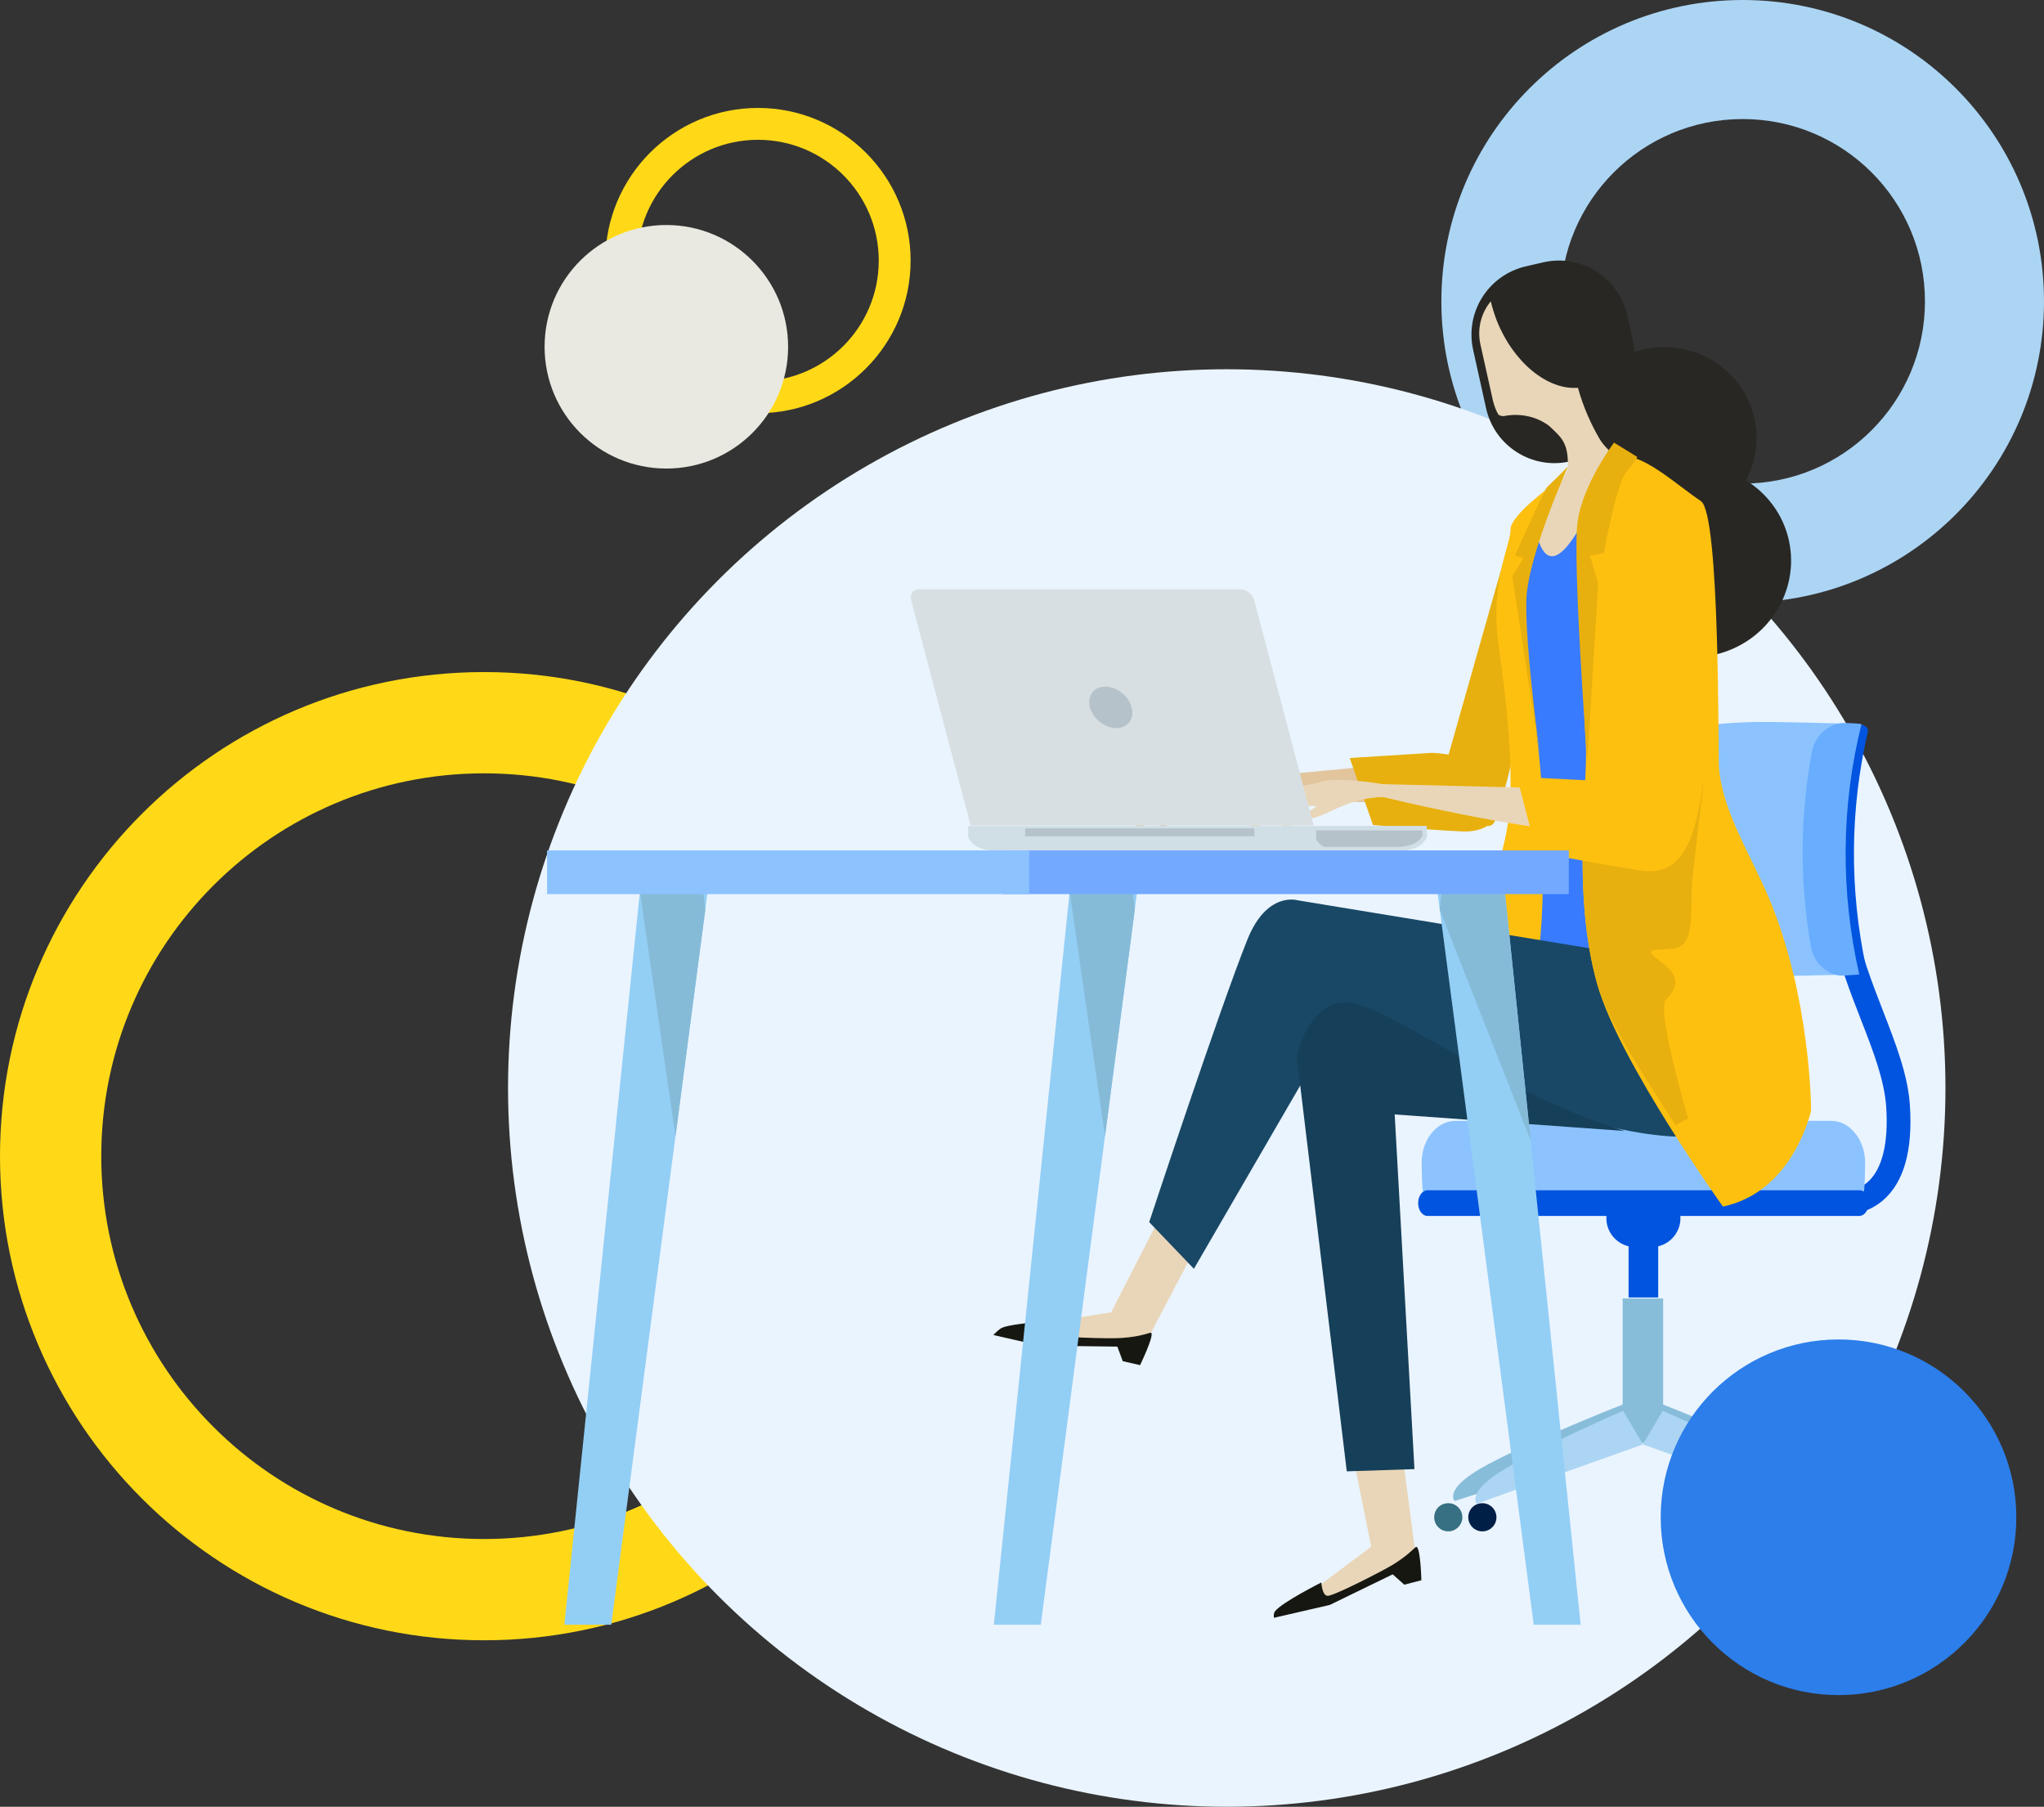 <svg xmlns="http://www.w3.org/2000/svg" xmlns:xlink="http://www.w3.org/1999/xlink" id="Layer_5" x="0px" y="0px" viewBox="0 0 827.6 731.5" style="enable-background:new 0 0 827.6 731.5;" xml:space="preserve"><rect x="0" y="0" width="827.6" height="731.5" fill="#333333" stroke="none"/><style type="text/css">	.st0{fill:#ACD5F4;}	.st1{fill:#FFD917;}	.st2{fill:#E9E9E1;}	.st3{fill:#EAF4FE;}	.st4{fill:#0054DF;}	.st5{fill:#88BDDA;}	.st6{fill:#001F46;}	.st7{fill:#367082;}	.st8{fill:#8CC3FF;}	.st9{fill:#69ADFE;}	.st10{fill:#E2C59C;}	.st11{fill:#E8B00E;}	.st12{fill:#282723;}	.st13{fill:#E9D6B8;}	.st14{fill:#387BFF;}	.st15{fill:#FEC00F;}	.st16{fill:#161711;}	.st17{fill:#194866;}	.st18{fill:#163F59;}	.st19{fill:#D0DEE6;}	.st20{fill:#B6C2C9;}	.st21{fill:#D7DFE2;}	.st22{fill:#93CEF5;}	.st23{fill:#86BBD8;}	.st24{fill:#73A9FF;}	.st25{fill:#2C7EEA;}</style><g>	<path class="st0" d="M705.6,0c-67.4,0-122,54.6-122,122s54.6,122,122,122s122-54.6,122-122S773,0,705.6,0z M705.6,195.8  c-40.7,0-73.8-33-73.8-73.8s33-73.8,73.8-73.8s73.8,33,73.8,73.8S746.4,195.8,705.6,195.8z"></path>	<path class="st1" d="M196,272.1c-108.2,0-196,87.8-196,196s87.8,196,196,196s196-87.8,196-196S304.2,272.1,196,272.1z M196,623.1  c-85.6,0-155-69.4-155-155s69.4-155,155-155c85.6,0,155,69.4,155,155S281.6,623.1,196,623.1z"></path>	<path class="st1" d="M306.9,43.7c-34.1,0-61.8,27.7-61.8,61.8s27.7,61.8,61.8,61.8s61.8-27.7,61.8-61.8S341,43.7,306.9,43.7z   M306.9,154.4c-27,0-48.9-21.9-48.9-48.9s21.9-48.9,48.9-48.9c27,0,48.9,21.9,48.9,48.9S333.9,154.4,306.9,154.4z"></path>	<path class="st2" d="M319.1,140.4c0,27.3-22.1,49.3-49.3,49.3c-27.3,0-49.3-22.1-49.3-49.3c0-27.3,22.1-49.3,49.3-49.3  C297,91.1,319.1,113.2,319.1,140.4z"></path>	<circle class="st3" cx="496.7" cy="440.5" r="291"></circle>	<g>		<g>			<g>				<g>					<path class="st4" d="M745.9,491.9c4.2,0,10.8-1,16.6-6c8.4-7.3,12-20.2,10.8-38.4c-0.8-12.3-5.7-24.8-10.8-38      c-8.6-22.2-18.4-47.3-13.3-80.6l-9.5-1.5c-5.5,35.8,5.2,63.4,13.8,85.5c5.1,13,9.4,24.3,10.2,35.1c1,14.8-1.6,25.3-7.4,30.5      c-5.5,4.9-12.4,3.6-12.7,3.6l-1.9,9.4C741.8,491.6,743.5,491.9,745.9,491.9z"></path>				</g>				<g>					<g>						<path class="st5" d="M672.2,568.2l-9.4,14.3l78.6,25.2c0,0,5.3-5-14-15.1C704.9,580.8,672.2,568.2,672.2,568.2z"></path>						<path class="st5" d="M658.2,568.2l9.4,14.3l-78.6,25.2c0,0-5.3-5,14-15.1C625.5,580.8,658.2,568.2,658.2,568.2z"></path>					</g>					<rect x="657" y="525.7" class="st5" width="16.4" height="58.5"></rect>					<g>						<path class="st0" d="M673.2,571.2l-8,13.6l67.3,24c0,0,4.5-4.8-12-14.4C701.3,583.2,673.2,571.2,673.2,571.2z"></path>						<path class="st0" d="M657.2,571.2l8,13.6l-67.3,24c0,0-4.5-4.8,12-14.4C629.1,583.2,657.2,571.2,657.2,571.2z"></path>					</g>					<path class="st6" d="M724.9,614.3c0,3.2,2.6,5.7,5.7,5.7c3.2,0,5.7-2.6,5.7-5.7c0-3.2-2.6-5.7-5.7-5.7      C727.5,608.6,724.9,611.1,724.9,614.3z"></path>					<path class="st6" d="M594.5,614.3c0,3.2,2.6,5.7,5.7,5.7c3.2,0,5.7-2.6,5.7-5.7c0-3.2-2.6-5.7-5.7-5.7      C597,608.6,594.5,611.1,594.5,614.3z"></path>					<path class="st7" d="M738.7,614.3c0,3.2,2.6,5.7,5.7,5.7c3.1,0,5.7-2.6,5.7-5.7c0-3.2-2.6-5.7-5.7-5.7      C741.3,608.6,738.7,611.1,738.7,614.3z"></path>					<path class="st7" d="M580.7,614.3c0,3.2,2.6,5.7,5.7,5.7c3.1,0,5.7-2.6,5.7-5.7c0-3.2-2.6-5.7-5.7-5.7      C583.2,608.6,580.7,611.1,580.7,614.3z"></path>				</g>				<rect x="659.4" y="504.3" class="st4" width="12" height="21"></rect>				<path class="st4" d="M650.4,493.2c0,6.5,5.3,11.7,11.7,11.7h6.6c6.5,0,11.7-5.3,11.7-11.7l0,0c0-6.5-5.3-11.7-11.7-11.7h-6.6     C655.6,481.4,650.4,486.7,650.4,493.2L650.4,493.2z"></path>				<path class="st8" d="M576.1,482.4c-0.3-1.4-0.5-10-0.5-11.5c0-9.5,6.1-17.1,13.7-17.1h152.2c7.5,0,13.7,7.7,13.7,17.1     c0,1.5-0.2,10.1-0.5,11.5H576.1z"></path>				<path class="st4" d="M756.6,487.1c0,2.9-1.7,5.2-3.8,5.2H578c-2.1,0-3.8-2.3-3.8-5.2l0,0c0-2.9,1.7-5.2,3.8-5.2h174.8     C754.9,481.8,756.6,484.2,756.6,487.1L756.6,487.1z"></path>				<g>					<path class="st8" d="M748.1,394.5c-3.8,0.3-27.6,0.7-31.7,0.7c-26.1,0.3-48.6-4.6-49.9-11c-5.2-26.7-5.4-54.2-0.7-80.9      c1.1-6.4,24-11.3,50.6-11c4.2,0,28.6,0.5,32.4,0.8C740.6,326.4,740.4,361.2,748.1,394.5z"></path>					<path class="st4" d="M751.7,293.1c2.9,0,5,1.4,4.6,3.1c-7.3,31.4-7.5,63.9-0.8,95.2c0.4,1.7-1.7,3.1-4.5,3.1l0,0      c-2.9,0-5.5-1.3-5.9-3c-6.8-31.4-6.6-64,0.6-95.5C746,294.4,748.7,293.1,751.7,293.1L751.7,293.1z"></path>					<path class="st9" d="M752.8,394.5c-0.8,0.2-5.9,0.4-6.8,0.5c-5.7,0.1-11.6-5-12.7-11.3c-4.7-26.3-4.6-53.3,0.4-79.7      c1.2-6.3,7.2-11.3,13-11.3c0.9,0,6.2,0.2,7,0.5C745.4,326.5,745.2,361.2,752.8,394.5z"></path>				</g>			</g>			<g>				<g>					<g>						<g>							<path class="st10" d="M594.4,318.3c0,0-0.2,6.6-32.5,6.7c-32.3,0-79.6-7.9-79.6-7.9l74.4-7        C556.8,310,585.3,308.7,594.4,318.3z"></path>							<path class="st10" d="M507.7,319.4c-15.3,0.5-21.7,8.4-27.7,11c-6,2.6-12,6.4-12,6.3c3.2-6.7,8.2-7,10.6-9.2        c2.4-2.2,1.8-1.1-3.7-1.3c-3.1-0.1-8.4,5.5-12.2,8.7c-3.3,2.7-5.4,3-5.4,3s3.8-5.7,8.7-10.3c5.9-5.6,13.4-10.3,15.1-11.1        c3.2-1.4,13.5-2.1,20.8-1.3C510.2,316,518.8,319.1,507.7,319.4z"></path>							<path class="st10" d="M481.9,316.8c0,0-11.7,3.4-13.7,5c-1.4,1.1-7.2,7.6-7.2,7.6s4.4-0.8,6.8-3.3        C470.4,323.6,481.9,316.8,481.9,316.8z"></path>						</g>						<path class="st11" d="M579.8,304.8c0,0,29.8,0.8,28.3,18.5c-0.8,10-7.5,13.8-16.5,13.3c-16.7-0.8-35.7-2.6-35.7-2.6l-9.4-27.1       L579.8,304.8z"></path>					</g>					<path class="st11" d="M586.1,307l26-91.6c0,0,3.8-13.4,11-11.2c10.3,3.2,5.6,14.3,5,20.8c-1.4,13.2,0,18.9-8.3,50.8      c-5.1,19.7-9.4,42.4-14,55.4c-3.2,9-9.5-3.5-18.6-6.7C570.2,318.4,586.1,307,586.1,307z"></path>				</g>				<path class="st12" d="M636.5,185.8c4.5,19.9,24.6,32.4,45,27.9c20.4-4.6,33.3-24.4,28.8-44.4c-4.5-19.9-24.6-32.4-45-27.8     C644.9,145.9,632,165.8,636.5,185.8z"></path>				<path class="st12" d="M601.7,165.3c3.4,15.3,18.6,25,34,21.5l4-14.7c15.3-3.4,25-18.6,21.5-34l-2.3-10.4     c-3.4-15.3-18.6-25-34-21.5l-6.9,1.6c-15.3,3.4-25,18.6-21.5,34L601.7,165.3z"></path>				<path class="st13" d="M603.6,122c0.6,2.5,1.4,5.1,2.4,7.7c6.8,17.2,20.7,28.3,32.9,27.3c2.2,8,5.4,14.9,8.7,20.6     c3.8,6.5,13.7,12.1,13.7,12.1c4.8,12-43.2,52.2-45.3,51.1c-4.4-2.2,3.5-31.1,11.3-40c3.7-4.2,7.4-9.1,7.5-11.9     c0.3-9.9-2.9-12-7.6-16.5c-8.4-6.3-17.9-4-17.9-4c-0.9,0.2-1.8,0-2.6-0.5c-1-1.7-1.7-3.6-2.2-5.6l-5.1-22.9     C598,132.9,599.8,126.6,603.6,122z"></path>				<path class="st14" d="M653.4,377.1c0,0-12.3,11.1-15.8,12.1c-4.6,1.3-17.6-4.3-17.6-4.3s3.6-57.7,2.2-80.6     c-1.3-22.9-6.7-29.5-6.1-36.6c1-11.3-8.2-17.1-5.5-25.7c2.7-8.6,9.5-39.6,10-35.3c4,36.6,18,8.4,20.8,4     C643.1,208.4,653.4,377.1,653.4,377.1z"></path>				<path class="st15" d="M627.7,197c0,0-16.3,11.9-16.1,17.4c0.2,5.5-8.4,21.8-4.9,46.3c4,28,5.5,46.7,4.7,64.6     c-0.8,17.8-9,33.3-9.3,55.2c-0.2,17.2,3.7,18.7,3.7,18.7s7.6,2.8,14-3.1c6.4-5.9,5.2-64.7,4.3-79.5c-1-14.8-5.6-49.7-6.7-59.9     c-1.3-12.6,0.7-25,1.3-28.6c2.3-12.5,5-20.2,6.8-24.8c0.3-0.8,4.5-4.2,4.8-4.8C631.5,195.9,629,195.5,627.7,197z"></path>				<path class="st12" d="M647.2,236c4.7,20.8,25.7,33.9,47,29.1c21.3-4.8,34.7-25.5,30.1-46.4c-4.7-20.8-25.7-33.9-47-29.1     C656.1,194.4,642.6,215.2,647.2,236z"></path>				<polygon class="st13" points="566,574.7 573.4,631.3 541.5,645.9 523.8,649.7 555.2,626.2 544.9,575.1     "></polygon>				<path class="st16" d="M575.5,639.8l-6.9,1.8l-4.7-4.2l-25.5,12.4l-22.6,5.2c0,0-0.3-1.8,0.5-2.7c2.8-3.6,18.7-11.6,18.7-11.6     s0.3,5.3,2.5,5.4c2.3,0.2,21.8-9.8,26.3-12.5c7.8-4.8,9.2-7.7,9.8-7.3C575.2,627.2,575.5,639.8,575.5,639.8z"></path>				<polygon class="st13" points="489,495.9 463.6,544.2 428.6,542.5 411.1,537.6 449.9,531.3 471,490.1     "></polygon>				<path class="st16" d="M461.6,552.7l-7-1.6l-2.2-5.9l-31.4-0.4l-18.8-4.3c0,0,2.3-2.5,3.7-3c4.2-1.7,19-2.6,19-2.6     s-1.6,4.1,0.4,5.3c1.9,1.2,23.5,1.9,28.8,1.5c9.1-0.6,11.7-2.6,12.1-2C467.1,541.4,461.6,552.7,461.6,552.7z"></path>				<path class="st17" d="M674.2,351.6l-18.9,8.2l-8.2,24.7l-121.7-20c0,0-12.4-3.8-20.3,15.8c-11.2,27.9-39.8,114.5-39.8,114.5     l18.1,18.9l56.8-97.9c0,0,116.3,54.5,154.6,42.8c14.7-4.5,26-30.5,23.9-56.8c-1.6-20.6-5.8-39.5-5.8-39.5L674.2,351.6z"></path>				<path class="st18" d="M657.8,457.9l-93.1-6.7l8,143.6l-27.4,0.9L525,427.5c0,0,5.5-25,23.2-21.3C566,410.1,609,443,657.8,457.9z     "></path>				<path class="st15" d="M697.6,488.5c0,0-41.9-58.5-50.8-89.7c-10.6-37.3-3.8-81.7-4.7-96.8c-1.7-27.7-1.3-81.2-1.7-87.8     c-0.4-6.7,4.7-13.5,4.7-13.5s5.2-17,14.6-15.7c8.3,1.1,21,12.6,29,17.9c7.8,5.2,6.9,102.9,7.3,107.8c1.4,17.7,12.6,35,20,52.3     c17.3,40.9,17.3,86.6,17.3,86.6S726.3,482.5,697.6,488.5z"></path>				<g>					<path class="st13" d="M669.5,333c0,0-1,7.1-39.3,2.9c-38.3-4.2-93.5-19-93.5-19l89.1,2.2C625.8,319.2,659.8,321.5,669.5,333z"></path>					<path class="st13" d="M566.5,322.8c-18.2-1.5-26.7,6.2-34.1,8.2c-7.4,2-15,5.3-14.9,5.3c4.6-6.8,10.5-6.5,13.6-8.5      c3.1-2.1,2.3-1-4.2-1.9c-3.7-0.6-10.6,4.8-15.5,7.7c-4.3,2.5-6.8,2.5-6.8,2.5s5.2-5.6,11.6-9.9c7.7-5.2,17.1-9.4,19.3-9.9      c4-1.1,16.2-0.4,24.8,1.3C569.9,319.5,579.7,323.9,566.5,322.8z"></path>					<path class="st13" d="M536.3,316.6c0,0-14.2,2.1-16.8,3.6c-1.8,1-9.4,7.3-9.4,7.3s5.3-0.3,8.5-2.7      C521.8,322.4,536.3,316.6,536.3,316.6z"></path>				</g>				<path class="st11" d="M641,334.9l48.7-17.5c0,0-3.4,28.2-4.5,38.9c-1.1,10.7,1.7,26.5-7.3,27.7c-9,1.1-13.5-0.6-5.1,5.6     c8.5,6.2,5.6,11.3,1.7,15.2c-4,4,9,48,9,48s-1.3,0.7-5.1,2.8c-12-19-26.9-40.6-31.6-57C640.7,377.5,640.4,354,641,334.9z"></path>				<path class="st15" d="M653.7,316.5l4.3-90.4c0,0,4.9-18.9,12-23.3c8.4-5.2,20,4.4,20,4.4s5.9,14.1,2,80.8     c-2.7,44.6-6.8,67.7-27.9,64.4c-19.7-3-42-7.5-42-7.5l-7.9-30.4L653.7,316.5z"></path>			</g>			<g>				<path class="st19" d="M577.7,339c0,0,0.1-0.1,0.1-0.1l-0.1-4.5H392v4.5c0,0,0,0.1,0,0.1l0.5,0.8c2.4,3.9,6.7,4.6,11.6,4.6h161.6     c4.9,0,9.2-0.7,11.6-4.6L577.7,339z"></path>				<path class="st20" d="M532.9,339.8c0,0,0,0.1,0,0.1l0.5,0.7c0.7,1,1.7,1.7,2.7,2.3h28.2c4.7,0,8.8-0.6,11.1-3.7l0.4-0.7     c0,0,0.1-0.1,0.1-0.1l0-2.2h-43V339.8z"></path>				<g>					<rect x="415.1" y="335.4" class="st20" width="92.8" height="3.2"></rect>				</g>				<g>					<path class="st21" d="M531.9,334.2L507.8,243c-0.6-2.4-3.1-4.4-5.5-4.4H372.1c-2.4,0-3.8,1.9-3.2,4.4l24.1,91.2H531.9z"></path>					<path class="st20" d="M458.2,286.4c1.2,4.7-1.6,8.4-6.2,8.4c-4.7,0-9.4-3.8-10.7-8.4c-1.2-4.7,1.5-8.4,6.2-8.4      C452.2,278,457,281.8,458.2,286.4z"></path>				</g>			</g>			<polygon class="st22" points="247.5,657.8 228.5,657.8 259.8,354.2 287.4,354.2    "></polygon>			<polygon class="st23" points="285.6,368.2 273.5,460.1 259.1,361 259.8,354.2 283.9,354.2    "></polygon>			<polygon class="st22" points="421.4,657.8 402.4,657.8 433.8,354.2 461.3,354.2    "></polygon>			<polygon class="st23" points="459.5,368.2 447.4,460.1 433.1,361 433.8,354.2 457.9,354.2    "></polygon>			<polygon class="st22" points="621,657.8 640,657.8 608.6,354.2 581.1,354.2    "></polygon>			<polygon class="st23" points="582.9,368.2 619.8,461.9 609.3,361 608.6,354.2 584.5,354.2    "></polygon>			<rect x="406.1" y="344.3" class="st24" width="229.1" height="17.7"></rect>			<rect x="221.5" y="344.3" class="st8" width="195.2" height="17.7"></rect>			<path class="st11" d="M653.5,179.2c0,0-12.4,16.4-14.7,31.6c-2.3,15.2,3.9,97.7,3.9,97.7l4.4-72.4l-3.3-11.1l5.6-1.1    c0,0,5.1-28.2,9-32.7c4-4.5,4.5-6.2,4.5-6.2L653.5,179.2z"></path>			<path class="st11" d="M634.9,188.8c0,0-16.3,36.1-16.9,54.1c-0.6,18.1,5.6,63.8,5.6,63.8l-11.3-73.4l4.5-7.3l-3.4-1.1    c0,0,11.8-26.5,13-27.7C633,190.9,634.9,188.8,634.9,188.8z"></path>		</g>	</g>	<circle class="st25" cx="744.4" cy="614.3" r="72"></circle></g></svg>